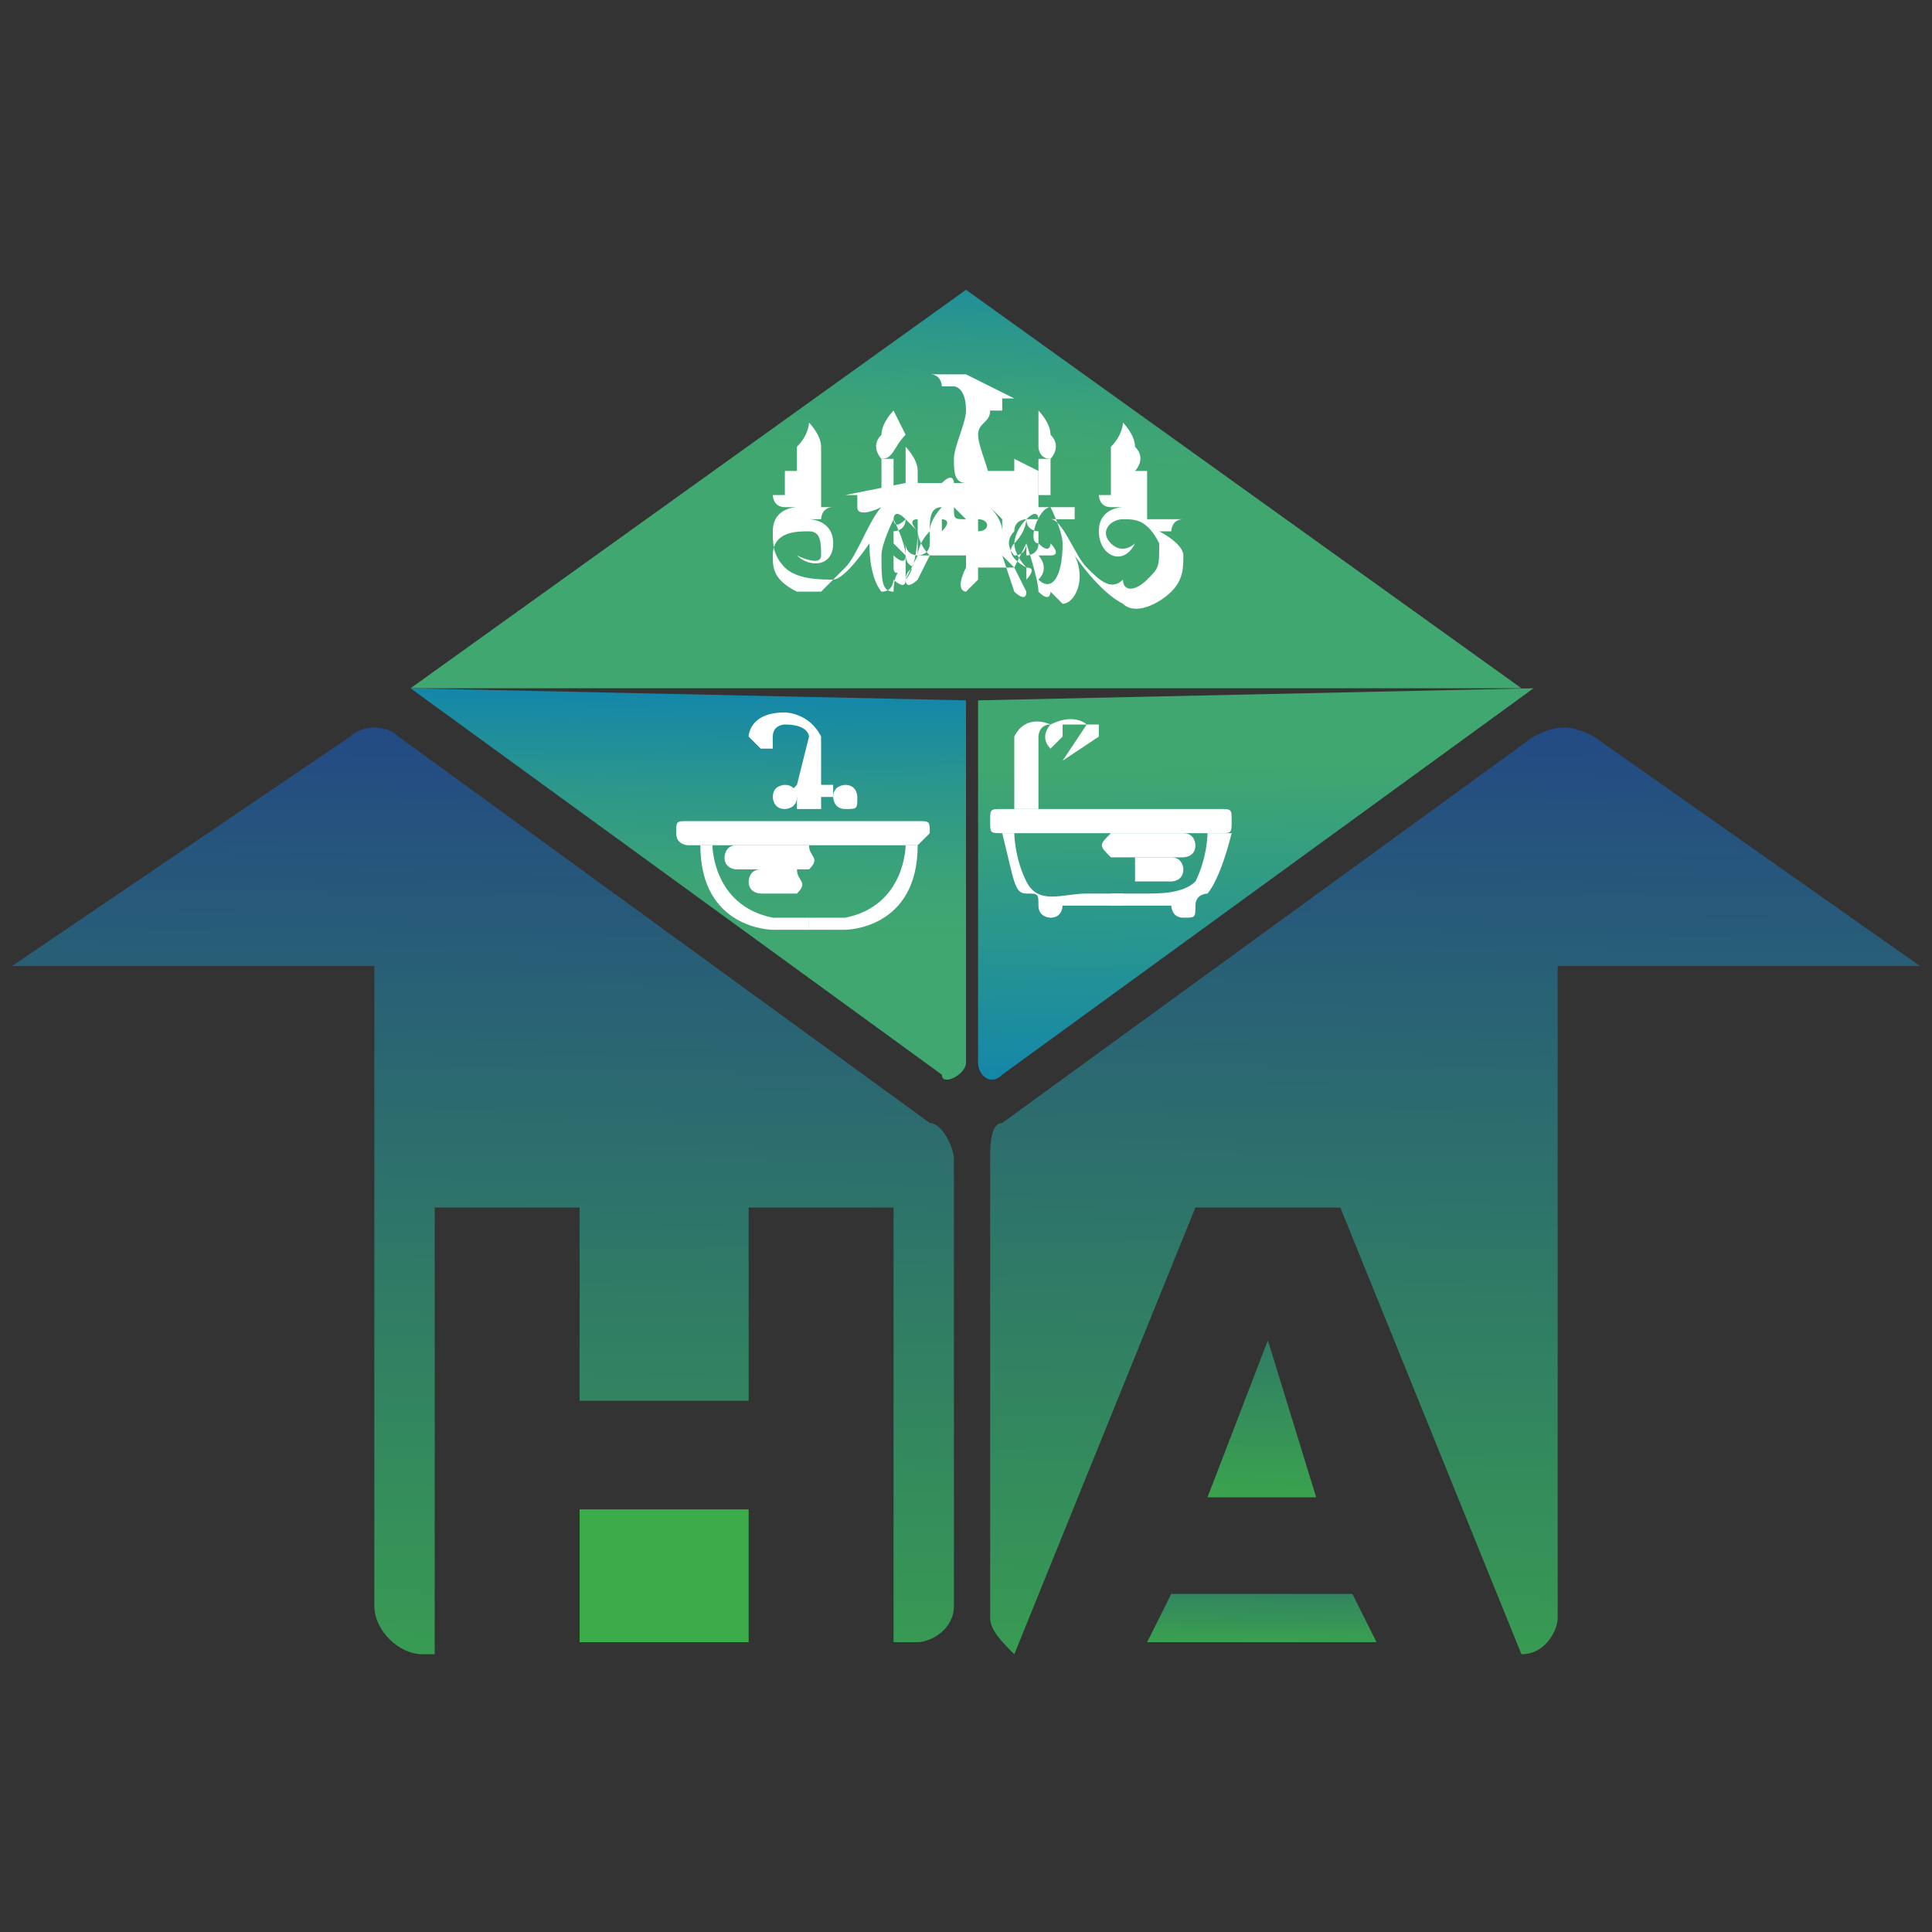 <?xml version="1.0" encoding="utf-8"?>
<!-- Generator: Adobe Illustrator 19.0.0, SVG Export Plug-In . SVG Version: 6.00 Build 0)  -->
<svg version="1.1" id="Layer_1" xmlns="http://www.w3.org/2000/svg" xmlns:xlink="http://www.w3.org/1999/xlink" x="0px" y="0px"
	 width="16px" height="16px" viewBox="0 0 16 16" style="enable-background:new 0 0 16 16;" xml:space="preserve">
<rect x="0" y="0" width="16" height="16" fill="#333333" stroke="none"/>
<style type="text/css">
	.st0{fill:url(#XMLID_63_);}
	.st1{fill:url(#XMLID_64_);}
	.st2{fill:url(#XMLID_65_);}
	.st3{fill:url(#XMLID_66_);}
	.st4{fill:url(#XMLID_67_);}
	.st5{fill:url(#XMLID_68_);}
	.st6{fill:url(#XMLID_69_);}
	.st7{fill:url(#XMLID_75_);}
	.st8{fill:#FFFFFF;}
</style>
<linearGradient id="XMLID_63_" gradientUnits="userSpaceOnUse" x1="7.998" y1="5.529" x2="8.226" y2="2.056">
	<stop  offset="0.492" style="stop-color:#41A770"/>
	<stop  offset="0.615" style="stop-color:#3CA377"/>
	<stop  offset="0.791" style="stop-color:#2D988A"/>
	<stop  offset="1" style="stop-color:#1487A9"/>
</linearGradient>
<polygon id="XMLID_60_" class="st0" points="3.4,5.7 12.6,5.7 8,2.4 "/>
<linearGradient id="XMLID_64_" gradientUnits="userSpaceOnUse" x1="5.639" y1="9.679" x2="5.692" y2="5.751">
	<stop  offset="0.492" style="stop-color:#41A770"/>
	<stop  offset="0.615" style="stop-color:#3CA377"/>
	<stop  offset="0.791" style="stop-color:#2D988A"/>
	<stop  offset="1" style="stop-color:#1487A9"/>
</linearGradient>
<path id="XMLID_59_" class="st1" d="M3.4,5.7l4.4,3.2C7.8,9,8,8.9,8,8.8l0-3L3.4,5.7z"/>
<linearGradient id="XMLID_65_" gradientUnits="userSpaceOnUse" x1="-103.091" y1="9.551" x2="-103.037" y2="5.623" gradientTransform="matrix(-1 0 0 1 -92.658 0)">
	<stop  offset="0.16" style="stop-color:#1487A9"/>
	<stop  offset="0.819" style="stop-color:#41A770"/>
</linearGradient>
<path id="XMLID_58_" class="st2" d="M12.7,5.7L8.3,8.9C8.2,9,8.1,8.9,8.1,8.8l0-3L12.7,5.7z"/>
<g id="XMLID_301_">
	<linearGradient id="XMLID_66_" gradientUnits="userSpaceOnUse" x1="5.474" y1="12.198" x2="5.494" y2="10.793">
		<stop  offset="0" style="stop-color:#3CAB49"/>
		<stop  offset="1" style="stop-color:#224785"/>
	</linearGradient>
	<rect id="XMLID_57_" x="4.8" y="12.5" class="st3" width="1.4" height="1.1"/>
	<linearGradient id="XMLID_67_" gradientUnits="userSpaceOnUse" x1="3.916" y1="15.198" x2="4.045" y2="5.742">
		<stop  offset="0" style="stop-color:#3CAB49"/>
		<stop  offset="1" style="stop-color:#224785"/>
	</linearGradient>
	<path id="XMLID_56_" class="st4" d="M7.7,9.3L3.3,6.1C3.2,6,3,6,2.9,6.1L0.1,8h3v5.3c0,0.2,0.2,0.4,0.4,0.4h0.1V10h1.2v1.6h1.4V10
		h1.2v3.6h0.2c0.1,0,0.3-0.1,0.3-0.3V9.6C7.9,9.5,7.8,9.3,7.7,9.3z"/>
</g>
<g id="XMLID_297_">
	<linearGradient id="XMLID_68_" gradientUnits="userSpaceOnUse" x1="10.464" y1="13.749" x2="10.493" y2="11.612">
		<stop  offset="0" style="stop-color:#3CAB49"/>
		<stop  offset="0.663" style="stop-color:#224785"/>
	</linearGradient>
	<polygon id="XMLID_55_" class="st5" points="9.5,13.6 11.4,13.6 11.2,13.2 9.7,13.2 	"/>
	<linearGradient id="XMLID_69_" gradientUnits="userSpaceOnUse" x1="11.952" y1="15.249" x2="12.081" y2="5.715">
		<stop  offset="0" style="stop-color:#3CAB49"/>
		<stop  offset="1" style="stop-color:#224785"/>
	</linearGradient>
	<path id="XMLID_54_" class="st6" d="M13.2,6.1C13,6,12.9,6,12.7,6.1L8.3,9.3C8.2,9.3,8.2,9.5,8.2,9.6v3.8c0,0.1,0.1,0.2,0.2,0.3
		L9.9,10h1.2l1.5,3.7c0.2,0,0.3-0.2,0.3-0.3V8h3L13.2,6.1z"/>
	<linearGradient id="XMLID_75_" gradientUnits="userSpaceOnUse" x1="10.472" y1="12.651" x2="10.523" y2="8.9">
		<stop  offset="0" style="stop-color:#3CAB49"/>
		<stop  offset="0.873" style="stop-color:#224785"/>
	</linearGradient>
	<polygon id="XMLID_53_" class="st7" points="10,12.4 10.9,12.4 10.5,11.1 	"/>
</g>
<g id="XMLID_282_">
	<path id="XMLID_52_" class="st8" d="M6.7,7.2H6.1c0,0-0.1,0-0.1-0.1v0c0,0,0-0.1,0.1-0.1h0.6C6.7,7.1,6.8,7.1,6.7,7.2L6.7,7.2
		C6.8,7.2,6.7,7.2,6.7,7.2z"/>
	<path id="XMLID_51_" class="st8" d="M7.6,7H5.7C5.7,7,5.6,7,5.6,6.9v0c0-0.1,0-0.1,0.1-0.1h1.9c0.1,0,0.1,0,0.1,0.1L7.6,7
		C7.7,7,7.7,7,7.6,7z"/>
	<path id="XMLID_50_" class="st8" d="M6.6,7.4H6.3c0,0-0.1,0-0.1-0.1v0c0,0,0-0.1,0.1-0.1h0.3C6.6,7.3,6.7,7.3,6.6,7.4L6.6,7.4
		C6.7,7.4,6.6,7.4,6.6,7.4z"/>
	<path id="XMLID_49_" class="st8" d="M6.5,6.7L6.5,6.7c-0.1,0-0.1-0.1-0.1-0.1v0c0-0.1,0.1-0.1,0.1-0.1h0c0.1,0,0.1,0.1,0.1,0.1v0
		C6.6,6.7,6.5,6.7,6.5,6.7z"/>
	<path id="XMLID_48_" class="st8" d="M7,6.7L7,6.7c-0.1,0-0.1-0.1-0.1-0.1v0c0-0.1,0.1-0.1,0.1-0.1h0c0.1,0,0.1,0.1,0.1,0.1v0
		C7.1,6.7,7.1,6.7,7,6.7z"/>
	<path id="XMLID_47_" class="st8" d="M6.6,6.5L6.6,6.5l0.1-0.4c0,0,0-0.1-0.2-0.1c0,0-0.1,0-0.1,0.1v0.1c0,0,0,0-0.1,0
		c0,0-0.1-0.1-0.1-0.1V6.1c0,0,0-0.2,0.3-0.2c0,0,0.2,0,0.3,0.2v0.4h0.1v0.1H6.8l0,0.1H6.6l0-0.1l-0.1,0L6.6,6.5z"/>
	<path id="XMLID_46_" class="st8" d="M7.5,7c0,0,0,0.5-0.5,0.6H6.7v0.1H7c0,0,0.6,0,0.6-0.7L7.5,7z"/>
	<path id="XMLID_45_" class="st8" d="M5.9,7c0,0,0,0.5,0.5,0.6h0.3v0.1H6.4c0,0-0.6,0-0.6-0.7L5.9,7z"/>
</g>
<g id="XMLID_270_">
	<path id="XMLID_44_" class="st8" d="M10,6.9c0,0,0,0.2-0.1,0.4C9.8,7.4,9.6,7.4,9.5,7.4c-0.2,0-0.3,0-0.3,0v0.1h0.5
		c0,0,0,0.1,0.1,0.1s0.1,0,0.1-0.1c0-0.1,0.1-0.1,0.1-0.1c0,0,0.1-0.1,0.2-0.5H10z"/>
	<path id="XMLID_43_" class="st8" d="M8.4,6.9c0,0,0,0.2,0.1,0.4S8.8,7.4,9,7.4c0.2,0,0.3,0,0.3,0v0.1H8.8c0,0,0,0.1-0.1,0.1
		c0,0-0.1,0-0.1-0.1S8.6,7.4,8.5,7.4S8.4,7.3,8.3,6.9H8.4z"/>
	<path id="XMLID_42_" class="st8" d="M8.3,6.9h1.8c0.1,0,0.1,0,0.1-0.1v0c0-0.1,0-0.1-0.1-0.1H8.3c-0.1,0-0.1,0-0.1,0.1v0
		C8.2,6.9,8.2,6.9,8.3,6.9z"/>
	<path id="XMLID_41_" class="st8" d="M9.2,7.1h0.6c0,0,0.1,0,0.1-0.1v0c0,0,0-0.1-0.1-0.1H9.2C9.1,7,9.1,7,9.2,7.1L9.2,7.1
		C9.1,7.1,9.1,7.1,9.2,7.1z"/>
	<path id="XMLID_40_" class="st8" d="M9.4,7.3h0.3c0,0,0.1,0,0.1-0.1v0c0,0,0-0.1-0.1-0.1H9.4C9.4,7.2,9.4,7.2,9.4,7.3L9.4,7.3
		C9.4,7.3,9.4,7.3,9.4,7.3z"/>
	<path id="XMLID_39_" class="st8" d="M8.6,6.7V6.1c0,0,0-0.1,0.1-0.1c0,0-0.1,0.1,0,0.2l0.1-0.1c0,0,0-0.1,0-0.1C8.9,6,9,6,9,6L9,6
		c0,0-0.1-0.1-0.3,0c0,0-0.2-0.1-0.3,0.1l0,0.6L8.6,6.7z"/>
	<path id="XMLID_38_" class="st8" d="M8.8,6.3L8.8,6.3C8.8,6.3,8.8,6.3,8.8,6.3l0.3-0.2c0,0,0-0.1,0-0.1l0,0c0,0-0.1,0-0.1,0
		L8.8,6.3C8.8,6.2,8.8,6.3,8.8,6.3z"/>
</g>
<rect id="XMLID_37_" x="8" y="2.4" class="st8" width="0" height="0.8"/>
<g id="XMLID_1_">
	<g id="XMLID_504_">
		<g id="XMLID_555_">
			<path id="XMLID_556_" class="st8" d="M7.3,3.8c0,0-0.1-0.1,0-0.2c0-0.1,0.1-0.2,0.1-0.2s0.1,0.2,0.1,0.2C7.4,3.7,7.4,3.8,7.3,3.8
				L7.3,3.8z"/>
		</g>
		<g id="XMLID_553_">
			<rect id="XMLID_554_" x="7.3" y="3.8" class="st8" width="0.1" height="0.3"/>
		</g>
		<g id="XMLID_551_">
			<rect id="XMLID_552_" x="7.2" y="4" class="st8" width="0.2" height="0"/>
		</g>
		<g id="XMLID_549_">
			<rect id="XMLID_550_" x="7.2" y="3.9" class="st8" width="0.2" height="0"/>
		</g>
		<g id="XMLID_547_">
			<rect id="XMLID_548_" x="7.2" y="3.8" class="st8" width="0.2" height="0"/>
		</g>
		<g id="XMLID_545_">
			<path id="XMLID_546_" class="st8" d="M8.7,3.8c0,0,0.1-0.1,0-0.2c0-0.1-0.1-0.2-0.1-0.2S8.6,3.6,8.6,3.7C8.6,3.7,8.6,3.8,8.7,3.8
				L8.7,3.8z"/>
		</g>
		<g id="XMLID_543_">
			<rect id="XMLID_544_" x="8.6" y="3.8" class="st8" width="0.1" height="0.3"/>
		</g>
		<g id="XMLID_541_">
			<rect id="XMLID_542_" x="8.6" y="4" class="st8" width="0.2" height="0"/>
		</g>
		<g id="XMLID_539_">
			<rect id="XMLID_540_" x="8.6" y="3.9" class="st8" width="0.2" height="0"/>
		</g>
		<g id="XMLID_537_">
			<rect id="XMLID_538_" x="8.6" y="3.8" class="st8" width="0.2" height="0"/>
		</g>
		<g id="XMLID_521_">
			<g id="XMLID_522_">
				<path id="XMLID_523_" class="st8" d="M7.7,3.1L7.7,3.1L7.7,3.1c0.1,0,0.1,0.1,0.1,0.1c0,0,0.1,0,0.1,0l0,0l0,0l0,0c0,0,0,0,0,0
					c0,0,0.1,0,0.1,0.2c0,0.1-0.1,0.3-0.1,0.4c0,0.1,0,0.2,0.1,0.2c0,0,0,0,0,0c0,0-0.1,0-0.1,0s0-0.1-0.1,0c-0.1,0-0.1,0.1-0.1,0.1
					c0,0,0,0,0,0c0.1,0,0.1-0.1,0.1-0.1l-0.2,0l0,0l0,0l0,0l0,0v0l0,0l0,0l0,0l0,0h0l0,0l0,0v0h0c0,0,0,0,0-0.1
					c0-0.1-0.1-0.2-0.1-0.2s0,0.1,0,0.2c0,0.1,0,0.1,0,0.1l0,0l0,0l0,0l0,0l0,0l0,0h0v0l0,0l0,0L7,4.1l0.1,0c0,0,0,0,0,0.1
					c0,0.1,0.2,0,0.2,0v0C7.2,4.3,7.1,4.6,7,4.7C6.9,4.8,6.8,4.9,6.8,4.9c-0.1,0-0.1,0-0.2,0C6.4,4.8,6.4,4.7,6.4,4.6
					c0-0.2,0.2-0.2,0.3-0.2c0.1,0,0.1,0.1,0.1,0.2s-0.2,0-0.2,0c0.1,0.1,0.3,0.1,0.3-0.1c0-0.2-0.2-0.2-0.2-0.2l0,0c0,0,0.1,0,0.1,0
					c0,0,0-0.1,0.1-0.1c0,0,0.1,0,0.1,0l-0.2,0l0-0.1h0l0,0l0,0V4l0,0l0,0l0,0l0-0.1l0,0l0,0l0,0c0,0,0-0.1,0-0.2
					c0-0.1-0.1-0.2-0.1-0.2s0,0.1-0.1,0.2c0,0.1,0,0.2,0,0.2l-0.1,0l0,0h0l0,0.1l0,0l0,0h0V4h0v0l0,0l0,0.1H6.3c0,0,0.1,0,0.1,0
					c0,0,0,0.1,0.1,0.1c0,0,0.1,0,0.1,0l0,0c0,0-0.2,0-0.2,0.2c0,0.1,0,0.2,0.1,0.3c0.1,0.1,0.3,0.1,0.4,0.1C7,4.8,7.2,4.5,7.2,4.5
					c0,0.3,0.1,0.4,0.1,0.4c0.1,0,0.1-0.1,0.1-0.1s0.1,0.1,0.1,0c0.1-0.1,0.1-0.4,0.1-0.4s0,0.1,0.1,0.2c0,0,0.1,0,0.1,0
					c0,0,0,0,0.1,0c0,0,0.1,0,0.1,0c0,0,0,0,0,0.1C7.9,4.9,8,4.9,8,4.9V3.1L7.7,3.1z M7.7,4.4c0,0,0,0.1,0,0.1
					c0,0.1-0.1,0.1-0.1,0.1S7.6,4.5,7.7,4.4C7.7,4.4,7.7,4.4,7.7,4.4z M7.6,4.3c0,0,0,0.1,0,0.1C7.6,4.4,7.5,4.3,7.6,4.3
					C7.6,4.3,7.6,4.3,7.6,4.3z M7.5,4.3c0,0,0,0,0.1,0.1c0,0.1,0,0.2,0,0.2c0,0-0.1,0-0.1-0.1c0,0,0,0,0,0.1c0,0,0,0-0.1-0.1
					c0-0.1,0-0.1,0-0.1l0,0C7.4,4.4,7.5,4.4,7.5,4.3z M7.5,4.3C7.5,4.3,7.4,4.3,7.5,4.3c-0.1,0.1-0.1,0-0.1,0
					C7.4,4.3,7.4,4.2,7.5,4.3z M7.4,4.9c-0.1,0-0.1-0.1-0.1-0.3c0-0.1,0.1-0.3,0.1-0.3c0,0,0.1,0.2,0.1,0.3s-0.1,0-0.1,0s0,0,0,0.1
					s0.1,0,0.1,0S7.4,4.7,7.4,4.9C7.4,4.8,7.4,4.9,7.4,4.9z M7.5,4.8c0,0,0-0.1,0-0.2c0,0,0,0.1,0.1,0.1C7.5,4.7,7.5,4.8,7.5,4.8
					C7.5,4.8,7.5,4.8,7.5,4.8z M7.6,4.8c0,0-0.1,0.1-0.1,0l0.1-0.2c0,0,0.1,0,0.1,0c0,0,0,0,0,0S7.6,4.8,7.6,4.8z M7.7,4.4
					C7.7,4.4,7.7,4.4,7.7,4.4c0-0.1,0-0.2,0.1-0.2C7.8,4.2,7.7,4.3,7.7,4.4z M7.8,4.7C7.8,4.7,7.8,4.6,7.8,4.7
					C7.8,4.6,7.8,4.5,7.8,4.5c0,0,0,0,0,0.1C7.8,4.6,7.8,4.6,7.8,4.7C7.8,4.6,7.8,4.7,7.8,4.7z M7.8,4.4c0,0,0-0.1,0-0.1
					C7.8,4.3,7.9,4.3,7.8,4.4C7.9,4.4,7.9,4.4,7.8,4.4L7.8,4.4z M7.9,4.2C7.9,4.2,7.9,4.2,7.9,4.2c0.1,0.1,0.1,0.1,0.1,0.1h0
					C7.9,4.3,7.9,4.3,7.9,4.2z M7.9,4.7C7.9,4.7,7.9,4.6,7.9,4.7C7.9,4.6,7.9,4.6,7.9,4.7L7.9,4.7z"/>
			</g>
		</g>
		<g id="XMLID_505_">
			<g id="XMLID_506_">
				<path id="XMLID_507_" class="st8" d="M8,3.1v1.8c0,0,0.1-0.1,0.1-0.1c0-0.1,0-0.1,0-0.1c0,0,0,0,0.1,0c0,0,0.1,0,0.1,0
					c0,0,0,0,0.1,0c0,0,0.1-0.2,0.1-0.2s0.1,0.3,0.1,0.4c0.1,0.1,0.1,0,0.1,0s0.1,0.1,0.1,0.1c0.1,0,0.2-0.2,0.1-0.4
					c0,0,0.2,0.3,0.4,0.4c0.1,0.1,0.3,0,0.4-0.1c0.1-0.1,0.1-0.2,0.1-0.3c0-0.1-0.2-0.2-0.2-0.2l0,0c0,0,0.1,0,0.1,0
					c0,0,0-0.1,0.1-0.1c0,0,0.1,0,0.1,0H9.5l0-0.1l0,0v0h0V4h0l0,0l0,0l0-0.1h0l0,0l-0.1,0c0,0,0.1-0.1,0-0.2c0-0.1-0.1-0.2-0.1-0.2
					s0,0.1-0.1,0.2c0,0.1,0,0.2,0,0.2l0,0l0,0l0,0l0,0.1l0,0l0,0l0,0V4l0,0l0,0h0l0,0.1l-0.2,0c0,0,0,0,0.1,0c0,0,0,0.1,0.1,0.1
					c0,0,0.1,0,0.1,0l0,0c0,0-0.2,0-0.2,0.2c0,0.2,0.2,0.3,0.3,0.1c0,0-0.1,0.1-0.2,0s0-0.2,0.1-0.2c0.1,0,0.2,0,0.3,0.2
					c0,0.2,0,0.2-0.1,0.3c-0.1,0.1-0.2,0.1-0.2,0C9.2,4.9,9.1,4.8,9,4.7C8.9,4.6,8.8,4.3,8.7,4.3v0c0,0,0.1,0,0.2,0
					c0-0.1,0-0.1,0-0.1l0.1,0l-0.4,0l0,0l0,0v0h0l0,0l0,0l0,0l0,0l0,0l0,0c0,0,0,0,0-0.1c0-0.1,0-0.2,0-0.2S8.4,3.8,8.4,3.8
					c0,0.1,0,0.1,0,0.1h0v0l0,0l0,0h0l0,0l0,0l0,0l0,0v0l0,0l0,0l0,0l0,0l-0.2,0c0,0,0,0.1,0.1,0.1c0,0,0,0,0,0c0,0,0-0.1-0.1-0.1
					c-0.1,0-0.1,0-0.1,0s0,0-0.1,0c0,0,0,0,0,0C8.1,4.1,8.2,4,8.2,4c0-0.1-0.1-0.3-0.1-0.4c0-0.1,0.1-0.1,0.1-0.2c0,0,0,0,0,0l0,0
					l0,0l0,0c0,0,0.1,0,0.1,0c0,0,0-0.1,0-0.1l0.1,0v0L8,3.1z M8.4,4.5c0,0.1,0.1,0.2,0.1,0.2S8.3,4.6,8.4,4.5
					C8.3,4.4,8.3,4.4,8.4,4.5C8.3,4.4,8.3,4.4,8.4,4.5z M8.5,4.3c0,0,0,0.1-0.1,0.2C8.4,4.5,8.4,4.4,8.5,4.3
					C8.4,4.3,8.4,4.3,8.5,4.3z M8.6,4.4L8.6,4.4c0,0,0,0,0,0.1c0,0.1-0.1,0.1-0.1,0.1c0,0,0-0.1,0-0.1c0,0,0,0.1-0.1,0.1
					c0,0-0.1-0.1,0-0.2c0-0.1,0.1-0.1,0.1-0.1C8.5,4.4,8.6,4.4,8.6,4.4z M8.6,4.3C8.6,4.3,8.6,4.4,8.6,4.3c-0.1,0-0.1,0-0.1,0
					C8.6,4.2,8.6,4.3,8.6,4.3z M8.6,4.8c0.1-0.1,0-0.2,0-0.2s0,0,0.1,0s0-0.1,0-0.1s0,0.1-0.1,0c-0.1,0,0-0.3,0.1-0.3
					c0,0,0.1,0.2,0.1,0.3C8.8,4.8,8.7,4.9,8.6,4.8C8.6,4.9,8.6,4.8,8.6,4.8z M8.5,4.8C8.5,4.8,8.5,4.7,8.5,4.8c0-0.1,0-0.1,0-0.1
					C8.6,4.7,8.5,4.8,8.5,4.8C8.5,4.8,8.5,4.8,8.5,4.8z M8.3,4.6C8.3,4.6,8.3,4.6,8.3,4.6c0.1,0.1,0.1,0.1,0.1,0.1l0.1,0.2
					c0,0.1-0.1,0-0.1,0S8.3,4.6,8.3,4.6z M8.2,4.2c0,0,0.1,0.1,0.1,0.1c0,0,0,0.1,0,0.1C8.3,4.3,8.2,4.2,8.2,4.2z M8.2,4.6
					C8.2,4.6,8.2,4.6,8.2,4.6c0.1-0.1,0.1-0.1,0.1-0.1C8.2,4.5,8.2,4.6,8.2,4.6C8.2,4.6,8.2,4.7,8.2,4.6C8.2,4.7,8.2,4.6,8.2,4.6z
					 M8.1,4.4C8.1,4.4,8.1,4.4,8.1,4.4c0-0.1,0-0.1,0-0.1C8.2,4.3,8.2,4.4,8.1,4.4L8.1,4.4z M8.1,4.3L8.1,4.3
					C8.1,4.3,8.1,4.3,8.1,4.3c0-0.1,0-0.1,0-0.1C8.1,4.3,8.1,4.3,8.1,4.3z M8.1,4.6C8.1,4.6,8.1,4.6,8.1,4.6
					C8.1,4.6,8.1,4.7,8.1,4.6L8.1,4.6z"/>
			</g>
		</g>
	</g>
</g>
</svg>
